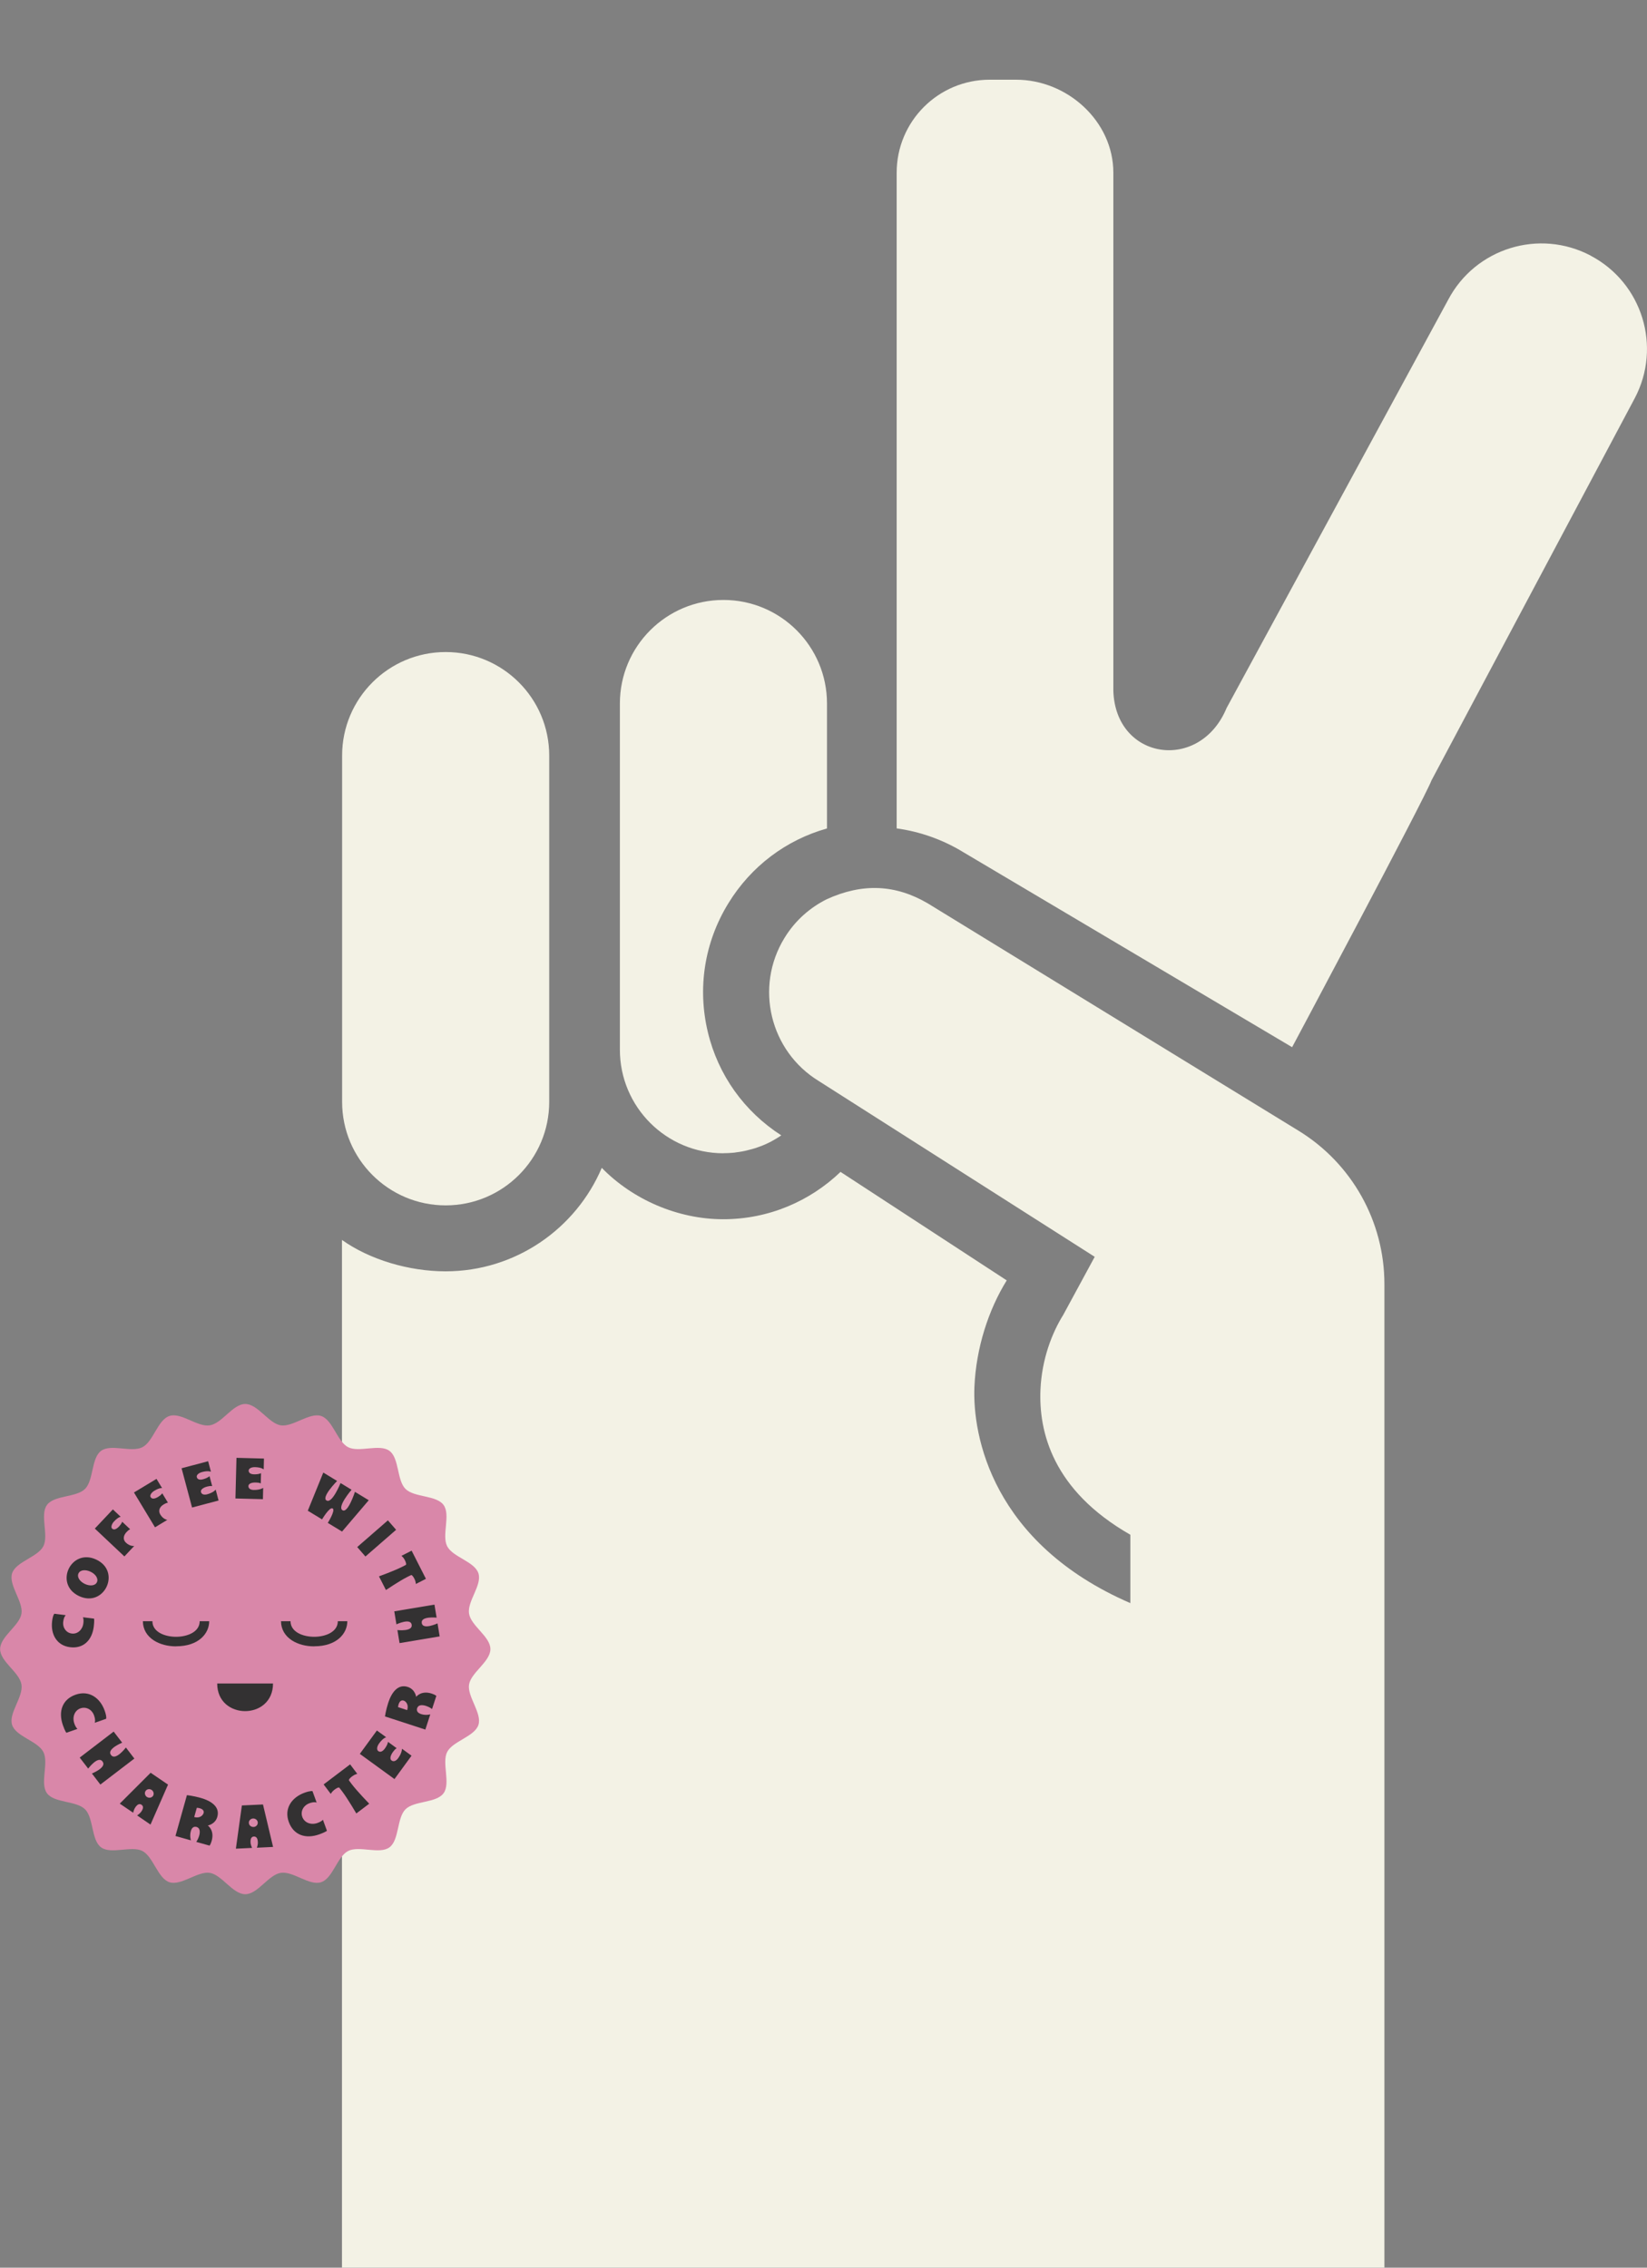 <svg viewBox="0 0 252.89 348.23" xmlns="http://www.w3.org/2000/svg" id="Layer_1"><rect x="0" y="0" width="252.89" height="348.23" fill="#808080" stroke="none"/><defs><style>.cls-1{fill:#333132;}.cls-1,.cls-2,.cls-3{stroke-width:0px;}.cls-2{fill:#d987a9;}.cls-3{fill:#f3f2e5;}</style></defs><path d="M84.33,116.03v53.17c0,8.78-7.12,15.9-15.9,15.9s-15.9-7.12-15.9-15.9v-53.17c0-8.78,7.12-15.9,15.9-15.9s15.9,7.12,15.9,15.9Z" class="cls-3"></path><path d="M212.57,348.23v-151.05c0-9.6-4.99-18.52-13.18-23.54l-56.94-34.92c-4.99-2.92-10.03-3.12-15.49-.64-2.59,1.29-4.87,3.28-6.49,5.93l-.02.03c-4.61,7.53-2.24,17.38,5.29,21.98l42.35,26.98-4.84,8.93c-1.71,2.74-3.28,6.76-3.49,11.45-.28,6.39,1.79,15.44,13.8,22.3v10.5c-21.2-9.19-24.27-25.71-23.94-33.24.26-5.93,2.14-11.78,4.96-16.32l-25.52-16.66c-4.68,4.49-11.02,7.27-18.01,7.27s-13.91-3.03-18.65-7.89c-3.97,9.33-13.23,15.89-23.99,15.89-5.61,0-11.64-1.79-15.9-4.82v157.81h160.06Z" class="cls-3"></path><path d="M111.07,177.09c.5,0,1-.03,1.49-.07.16,0,.31-.04.46-.06.33-.04.67-.09.99-.15.17-.03.34-.07.52-.11.31-.07.62-.15.93-.24.16-.05.32-.09.48-.14.39-.13.78-.27,1.16-.42.15-.06.3-.13.44-.19.32-.14.63-.29.93-.45.19-.1.37-.21.56-.32.21-.12.42-.25.62-.38.1-.07.2-.14.31-.21-5.68-3.66-9.69-9.25-11.27-15.84-1.63-6.79-.53-13.81,3.14-19.79,3.5-5.72,8.91-9.75,15.15-11.5v-19.19c0-8.78-7.12-15.9-15.9-15.9s-15.9,7.12-15.9,15.9v53.17c0,8.78,7.12,15.9,15.9,15.9h0Z" class="cls-3"></path><path d="M244.25,39.26c-7.91-4.18-17.71-1.15-21.88,6.76l-34.03,62.7c-4.11,9.92-17.07,8.01-17.39-2.65V26.52c0-7.89-7.05-14.28-14.94-14.28h-4.05c-7.89,0-14.28,6.39-14.28,14.28v100.69c3.62.5,7.11,1.74,10.26,3.67l50.46,29.93s20.19-37.85,21.41-40.99l31.2-58.67c4.18-7.91,1.15-17.71-6.76-21.88h0Z" class="cls-3"></path><path d="M75.3,253.24c0,1.93-2.99,3.6-3.28,5.45s2.02,4.4,1.44,6.19-3.95,2.49-4.8,4.16.56,4.8-.55,6.33c-1.12,1.54-4.51,1.13-5.85,2.47s-.94,4.74-2.47,5.85-4.64-.31-6.33.55-2.35,4.21-4.16,4.8-4.29-1.74-6.19-1.44-3.52,3.28-5.45,3.28-3.6-2.99-5.45-3.28-4.4,2.02-6.19,1.44-2.49-3.95-4.16-4.8-4.8.56-6.33-.55-1.13-4.51-2.47-5.85-4.74-.94-5.85-2.47.31-4.64-.55-6.33-4.21-2.35-4.8-4.16c-.58-1.78,1.74-4.29,1.44-6.19s-3.28-3.52-3.28-5.45,2.99-3.6,3.28-5.45-2.02-4.4-1.44-6.19,3.95-2.49,4.8-4.16-.56-4.8.55-6.33,4.51-1.13,5.85-2.47.94-4.74,2.47-5.85c1.53-1.11,4.64.31,6.33-.55s2.35-4.21,4.16-4.8,4.29,1.74,6.19,1.44,3.52-3.28,5.45-3.28,3.6,2.99,5.45,3.28,4.4-2.02,6.19-1.44,2.49,3.95,4.16,4.8,4.8-.56,6.33.55,1.13,4.51,2.47,5.85c1.34,1.34,4.74.94,5.85,2.47,1.11,1.53-.31,4.64.55,6.33s4.21,2.35,4.8,4.16-1.74,4.29-1.44,6.19,3.28,3.52,3.28,5.45Z" class="cls-2"></path><path d="M27.03,252.82c-1.28,0-2.48-.32-3.39-.9-1.1-.7-1.7-1.75-1.7-2.96h1.46c0,1.64,1.88,2.39,3.63,2.39s3.63-.75,3.63-2.39h1.46c0,1.86-1.59,3.85-5.09,3.85h0Z" class="cls-1"></path><path d="M48.24,252.82c-1.28,0-2.48-.32-3.39-.9-1.1-.7-1.7-1.75-1.7-2.96h1.46c0,1.64,1.88,2.39,3.63,2.39s3.63-.75,3.63-2.39h1.46c0,1.86-1.59,3.85-5.09,3.85h0Z" class="cls-1"></path><path d="M41.92,258.52c0,5.66-8.57,5.66-8.57,0h8.57Z" class="cls-1"></path><path d="M8.34,247.81l1.76.22s-.29.21-.39.99c-.12.96.47,1.73,1.32,1.83.9.11,1.65-.6,1.77-1.58.09-.69-.07-.92-.07-.92l1.71.21s.07.3-.04,1.21c-.26,2.13-1.61,3.43-3.63,3.18-2.07-.25-3.01-2.01-2.77-3.98.11-.93.33-1.14.33-1.14h0Z" class="cls-1"></path><path d="M14.79,239.5c1.96.93,2.23,2.8,1.57,4.18s-2.28,2.34-4.24,1.41c-1.95-.93-2.23-2.8-1.57-4.18.66-1.38,2.29-2.33,4.24-1.41ZM14.88,242.97c.26-.55-.19-1.24-.97-1.61-.77-.37-1.6-.3-1.86.26s.2,1.24.97,1.61c.78.37,1.6.3,1.86-.26Z" class="cls-1"></path><path d="M20.62,237.39l-1.52,1.62-4.54-4.28,2.77-2.94,1.21,1.14s-.35-.02-1.04.72c-.34.36-.51.87-.29,1.08.27.26.66.12,1.08-.33.42-.45.47-.72.47-.72l1.23,1.16s-.18.02-.57.44c-.51.55-.56,1.17-.08,1.62.65.61,1.28.5,1.28.5h0Z" class="cls-1"></path><path d="M25.7,233.39l-1.9,1.15-3.23-5.35,3.46-2.09.86,1.42s-.34-.11-1.2.41c-.43.26-.73.7-.56.97.19.32.6.29,1.13-.02.53-.32.65-.57.65-.57l.88,1.45s-.18-.02-.67.27c-.64.39-.85.97-.51,1.54.46.77,1.1.83,1.1.83h0Z" class="cls-1"></path><path d="M33.57,230.42l-4.08,1.08-1.61-6.03,4.08-1.08.43,1.62s-.39-.22-1.36.04c-.55.15-.9.47-.81.79.09.34.44.46.95.32.77-.21,1-.48,1-.48l.41,1.53s-.22-.07-.77.07c-.58.15-1.05.46-.95.85.1.36.48.46.95.34.97-.26,1.31-.72,1.31-.72l.44,1.67h0Z" class="cls-1"></path><path d="M40.37,230.22l-4.22-.11.16-6.24,4.22.11-.04,1.67s-.31-.32-1.31-.35c-.57-.02-.99.2-1,.53,0,.35.3.56.81.57.8.02,1.09-.18,1.09-.18l-.04,1.58s-.19-.13-.75-.14c-.6-.02-1.14.15-1.15.55,0,.37.33.58.81.59,1,.02,1.46-.32,1.46-.32l-.04,1.73Z" class="cls-1"></path><path d="M50.15,230.42c.86.51,2.14-2.68,2.14-2.68l1.69,1.03s-2.24,2.6-1.4,3.14,1.92-2.82,1.92-2.82l2.12,1.29-4.1,4.81-2.19-1.33s1.22-1.93.75-2.22-1.63,1.68-1.63,1.68l-2.19-1.33,2.38-5.86,2.12,1.29s-2.48,2.5-1.62,3h0Z" class="cls-1"></path><path d="M56.11,239.02l-1.26-1.45,4.71-4.1,1.26,1.45-4.71,4.1Z" class="cls-1"></path><path d="M63.2,238.12l2.2,4.33-1.55.79s0-.37-.2-.76c-.35-.69-.52-.61-.52-.61,0,0-.1.04-.57.28-1.23.62-3.3,2.02-3.3,2.02l-1.07-2.1s2.35-.85,3.57-1.47c.47-.24.56-.29.56-.29,0,0,.17-.09-.18-.78-.2-.39-.5-.61-.5-.61l1.55-.79h0Z" class="cls-1"></path><path d="M66.71,246.41l.33,2s-2.46-.26-2.28.81v.04c.19,1.07,2.42.03,2.42.03l.33,2-6.16,1.03-.33-2s2.37.26,2.19-.8v-.04c-.18-1.06-2.34-.04-2.34-.04l-.33-2,6.16-1.03h0Z" class="cls-1"></path><path d="M16.3,263.94l-1.76.62s.18-.33-.09-1.11c-.33-.96-1.25-1.41-2.1-1.11-.9.32-1.28,1.34-.94,2.32.24.69.49.83.49.83l-1.71.6s-.21-.24-.53-1.16c-.75-2.13-.08-3.98,1.95-4.69,2.07-.73,3.78.5,4.47,2.47.33.93.22,1.23.22,1.23h0Z" class="cls-1"></path><path d="M17.46,265.92l1.3,1.69s-2.42.97-1.72,1.88l.02.03c.7.91,2.27-1.17,2.27-1.17l1.3,1.7-5.22,3.99-1.3-1.7s2.33-.92,1.64-1.83l-.02-.03c-.69-.9-2.19,1.11-2.19,1.11l-1.3-1.69,5.22-4h0Z" class="cls-1"></path><path d="M23.13,272.23l2.67,1.82-2.69,6.14-2.06-1.41s.4-.23.66-.61c.36-.53.29-.84.02-1.03-.28-.18-.59-.13-.95.4-.26.38-.33.83-.33.83l-2.06-1.4,4.74-4.74h0ZM22.55,275.94c.31.21.73.15.94-.15.2-.29.1-.72-.2-.92-.31-.21-.73-.15-.93.15-.21.3-.11.72.2.93h0Z" class="cls-1"></path><path d="M30.14,282.84s.29-.41.44-.93c.18-.65.12-1.21-.4-1.36-.41-.11-.73.09-.88.65-.21.74.01,1.41.01,1.41l-2.37-.67,1.76-6.27s.94.09,2.11.42c1.63.46,2.99,1.38,2.56,2.9-.32,1.15-1.46,1.34-1.46,1.34,0,0,1.06.72.59,2.36-.15.53-.32.73-.32.73l-2.04-.57h0ZM31.26,278.44c.11-.37-.14-.64-.59-.76-.25-.07-.45-.07-.45-.07l-.4,1.42c.87.24,1.34-.27,1.43-.59h0Z" class="cls-1"></path><path d="M37.15,277.25l3.23-.15,1.55,6.52-2.49.12s.18-.42.15-.88c-.03-.64-.28-.84-.6-.84-.33.02-.55.25-.52.89.02.46.24.86.24.86l-2.49.12.92-6.64h0ZM38.93,280.56c.37-.02.67-.32.65-.69-.02-.36-.35-.63-.72-.62-.37.02-.67.32-.65.68.02.37.34.64.72.62Z" class="cls-1"></path><path d="M47.98,275.05l.64,1.76s-.33-.18-1.11.1c-.95.35-1.4,1.27-1.09,2.11.33.9,1.35,1.27,2.33.92.69-.25.83-.5.83-.5l.62,1.7s-.24.21-1.15.54c-2.13.77-3.98.12-4.71-1.9-.75-2.07.46-3.78,2.43-4.49.93-.33,1.23-.24,1.23-.24h0Z" class="cls-1"></path><path d="M49.69,274.02l4.07-3.08,1.1,1.46s-.38.07-.75.35c-.65.49-.53.65-.53.65,0,0,.06.09.4.54.87,1.15,2.71,3.04,2.71,3.04l-1.98,1.5s-1.32-2.27-2.2-3.43c-.33-.44-.41-.53-.41-.53,0,0-.12-.16-.77.33-.37.28-.54.63-.54.63l-1.1-1.46h0Z" class="cls-1"></path><path d="M63.19,269.61l-2.62,3.59-5.32-3.87,2.62-3.59,1.43,1.04s-.46.08-1.08.93c-.35.48-.42.98-.14,1.19.3.22.66.08.99-.36.5-.68.5-1.06.5-1.06l1.34.98s-.23.09-.57.57c-.37.51-.55,1.08-.21,1.32.32.23.7.06,1-.35.62-.85.59-1.46.59-1.46l1.47,1.07h0Z" class="cls-1"></path><path d="M66.34,262.44s-.4-.31-.91-.47c-.64-.21-1.21-.17-1.38.34-.13.4.06.73.61.91.73.24,1.41.04,1.41.04l-.76,2.34-6.2-2.02s.13-.94.5-2.09c.52-1.61,1.5-2.93,3-2.44,1.14.37,1.29,1.52,1.29,1.52,0,0,.76-1.03,2.38-.5.52.17.72.35.72.35l-.66,2.02h0ZM61.99,261.15c-.37-.12-.64.12-.78.55-.08.25-.09.45-.09.45l1.4.46c.28-.86-.22-1.36-.53-1.46Z" class="cls-1"></path></svg>